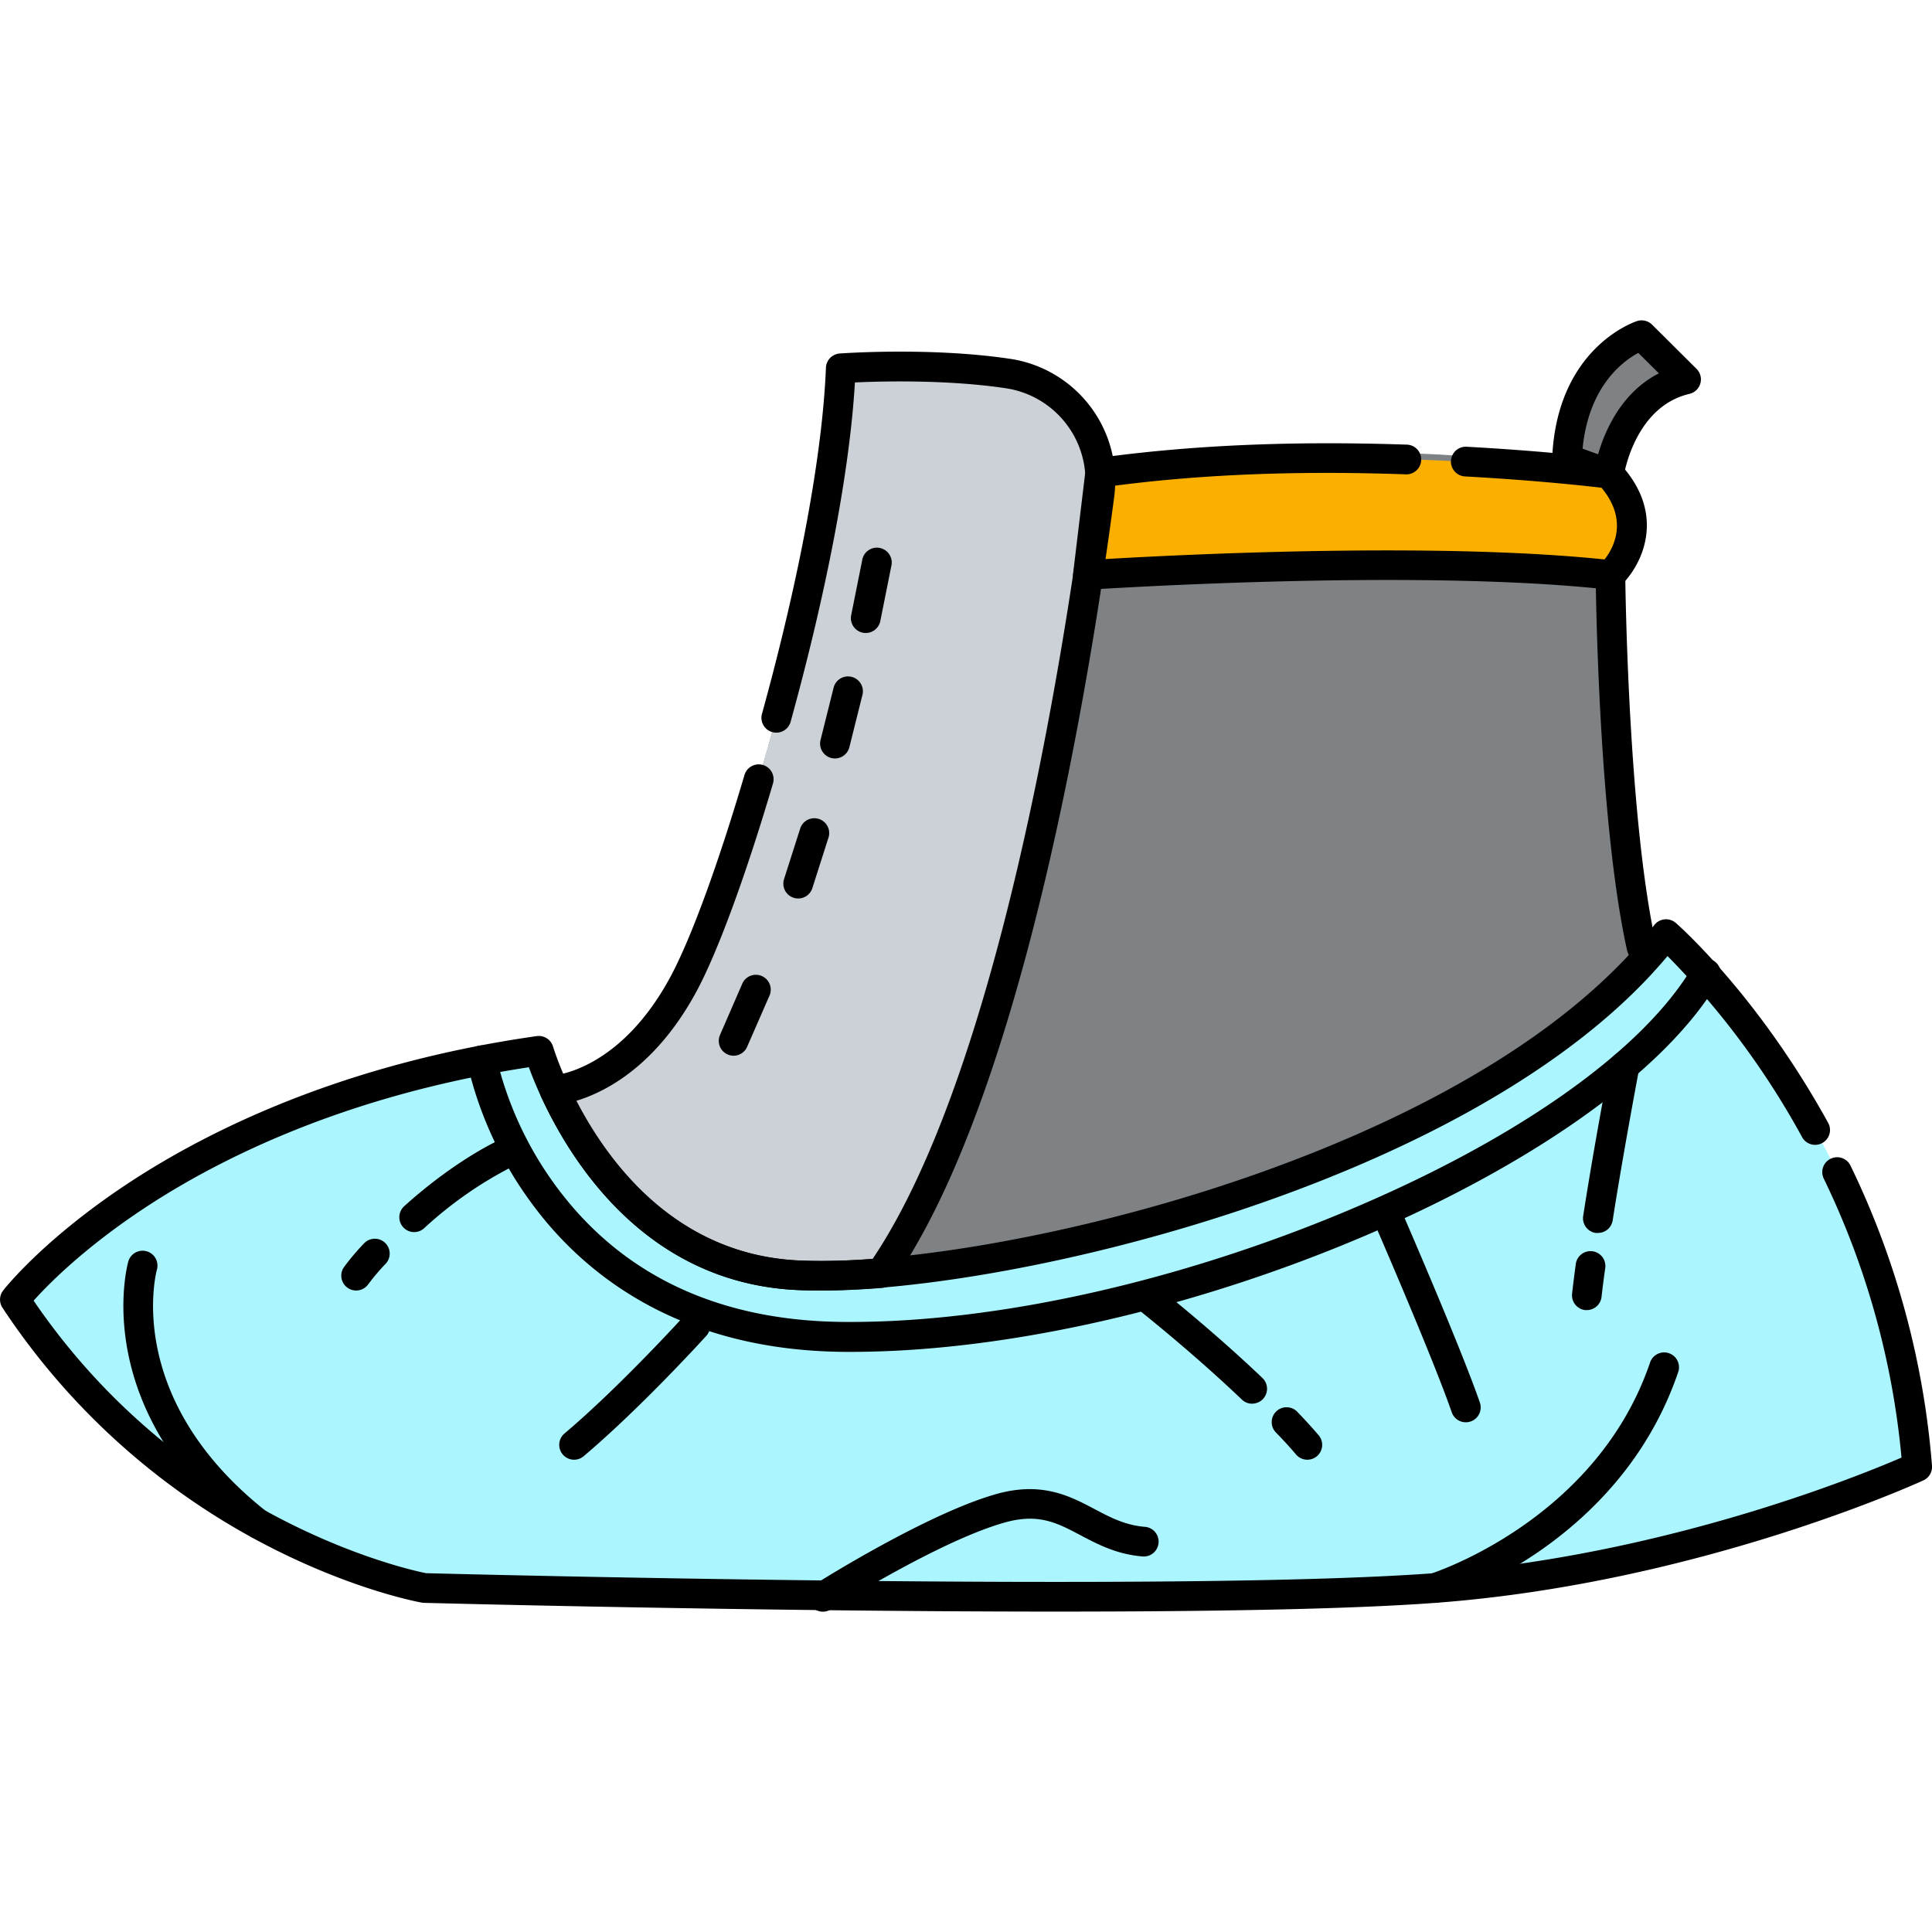<svg id="Слой_1" height="512" viewBox="0 0 512 512" width="512" xmlns="http://www.w3.org/2000/svg" data-name="Слой 1"><path d="m508.06 388.73s-57.76 26.85-127.78 32.1-267.82 0-267.82 0-65.92-11.67-108.52-76.44c0 0 40.26-51.93 138.87-65.94a86.75 86.75 0 0 0 4.12 10.45c7.68 16.62 26.92 47.37 64.72 49.07 49.74 2.24 171.19-26 223.4-82.76q3.46-3.74 6.49-7.66s59.52 51.91 66.52 141.18z" fill="#abf5ff"/><path d="m435.06 255.2c-52.21 56.72-173.65 85-223.4 82.76-37.8-1.7-57-32.45-64.72-49.07 0 0 19.79-1.1 34.39-28.53s39.67-117.26 41.41-162.78c0 0 63 1.56 67.08 28 0 0 65.18-12.84 136.56 0 0 .01-.14 74.27 8.68 129.62z" fill="#7e8285"/><path d="m222.74 97.58c-1.74 45.52-26.83 135.37-41.42 162.79s-34.39 28.53-34.39 28.53c7.68 16.62 26.92 47.37 64.72 49.07a175.2 175.2 0 0 0 21.74-.59c34.08-48.91 51.72-159.3 57.91-206.29a28.61 28.61 0 0 0 -23.89-32.09c-20.8-3.15-44.67-1.42-44.67-1.42z" fill="#cbd1d6"/><path d="m426.38 125.59s2.91-21 20.42-25.09l-11.74-11.67s-18.65 6-19.79 32.77z" fill="#7e8285"/><path d="m288.3 152.4s85.86-5.86 138.52 0c0 0 13-12.42-.43-26.81 0 0-70.68-9.19-134.82-.32z" fill="#fbb000"/><path d="m225.44 358.26h-1.55c-44.41-.31-69.27-21.09-82.31-38.46a99.93 99.93 0 0 1 -17.77-38.1 3.94 3.94 0 0 1 7.75-1.43 93.78 93.78 0 0 0 16.52 35.06c17.41 23 42.93 34.82 75.87 35h1.49c39 0 86.7-10.66 131.31-29.34 45.2-18.93 78.68-42.57 91.84-64.87a3.94 3.94 0 1 1 6.78 4c-28.88 48.94-144.47 98.14-229.93 98.14z"/><path d="m68.62 407.91a3.92 3.92 0 0 1 -2.42-.84c-42.52-33.26-32.65-71.17-32.2-72.76a3.94 3.94 0 0 1 7.6 2.08c-.39 1.41-8.75 34.61 29.4 64.48a3.94 3.94 0 0 1 -2.43 7z"/><path d="m218.08 427.11a3.94 3.94 0 0 1 -2.11-7.27c1.19-.75 29.27-18.45 47.69-23.8 12.3-3.57 19.78.38 26.39 3.87 4.21 2.22 8.19 4.33 13.52 4.73a3.94 3.94 0 0 1 -.6 7.85c-7-.54-12.07-3.24-16.59-5.62-6.3-3.33-11.28-6-20.52-3.27-17.35 5-45.39 22.71-45.67 22.89a3.92 3.92 0 0 1 -2.11.62z"/><path d="m380.28 424.77a3.94 3.94 0 0 1 -1.16-7.7c.57-.18 43.83-14.09 58.12-55.86a3.94 3.94 0 1 1 7.45 2.55c-15.64 45.72-61.32 60.24-63.25 60.84a3.94 3.94 0 0 1 -1.16.17z"/><path d="m94.38 342a3.94 3.94 0 0 1 -3.18-6.26 63 63 0 0 1 5.16-6.11 3.94 3.94 0 1 1 5.71 5.42 55.32 55.32 0 0 0 -4.51 5.34 3.93 3.93 0 0 1 -3.18 1.61z"/><path d="m109.76 326.52a3.94 3.94 0 0 1 -2.64-6.86c12.75-11.54 23.63-16.76 24.09-17a3.94 3.94 0 0 1 3.38 7.12 104.6 104.6 0 0 0 -22.18 15.7 3.93 3.93 0 0 1 -2.65 1.04z"/><path d="m152.15 386.84a3.94 3.94 0 0 1 -2.55-6.95c14.79-12.51 31.55-31 31.72-31.15a3.94 3.94 0 1 1 5.84 5.29c-.7.77-17.27 19-32.47 31.87a3.92 3.92 0 0 1 -2.54.94z"/><path d="m388.45 376.92a3.94 3.94 0 0 1 -3.72-2.65c-5.14-14.85-21.09-51.49-21.25-51.86a3.94 3.94 0 0 1 7.22-3.15c.66 1.52 16.23 37.29 21.48 52.43a3.94 3.94 0 0 1 -3.72 5.23z"/><path d="m420.55 347.19h-.43a3.94 3.94 0 0 1 -3.5-4.34c.24-2.2.58-4.9 1-8a3.94 3.94 0 0 1 7.8 1.1c-.43 3-.76 5.65-1 7.77a3.94 3.94 0 0 1 -3.87 3.47z"/><path d="m423.46 326.74a4 4 0 0 1 -.62 0 3.94 3.94 0 0 1 -3.28-4.5c3-19.31 7-40.22 7.07-40.43a3.94 3.94 0 1 1 7.74 1.48c0 .21-4 21-7 40.17a3.94 3.94 0 0 1 -3.91 3.28z"/><path d="m346.44 386.84a3.93 3.93 0 0 1 -3-1.41c-1.4-1.67-3.15-3.58-5.18-5.68a3.94 3.94 0 1 1 5.65-5.48c2.17 2.24 4 4.29 5.56 6.1a3.94 3.94 0 0 1 -3 6.47z"/><path d="m331.84 372a3.92 3.92 0 0 1 -2.72-1.09c-13.62-13-28.13-24.41-28.28-24.52a3.94 3.94 0 0 1 4.86-6.2c.15.12 15 11.75 28.86 25a3.94 3.94 0 0 1 -2.72 6.79z"/><path d="m229.44 167.75a3.94 3.94 0 0 1 -3.87-4.71l2.92-14.59a3.94 3.94 0 1 1 7.72 1.55l-2.92 14.59a3.94 3.94 0 0 1 -3.85 3.16z"/><path d="m221.27 201a3.94 3.94 0 0 1 -3.82-4.89l3.5-14a3.94 3.94 0 0 1 7.64 1.91l-3.5 14a3.94 3.94 0 0 1 -3.82 2.98z"/><path d="m211.53 238.11a3.94 3.94 0 0 1 -3.75-5.14l4.32-13.53a3.94 3.94 0 0 1 7.5 2.4l-4.32 13.53a3.94 3.94 0 0 1 -3.75 2.74z"/><path d="m194.42 279.78a3.94 3.94 0 0 1 -3.61-5.51l5.83-13.42a3.94 3.94 0 1 1 7.22 3.14l-5.86 13.42a3.94 3.94 0 0 1 -3.58 2.37z"/><path d="m279.88 427.09c-78.84 0-166.2-2.28-167.52-2.32a3.94 3.94 0 0 1 -.58-.06c-.7-.12-17.31-3.15-39.38-14.29a186.88 186.88 0 0 1 -71.75-63.86 3.94 3.94 0 0 1 .18-4.56c.43-.55 10.73-13.67 33.4-28.59 20.77-13.66 56.37-31.49 108-38.83a3.93 3.93 0 0 1 4.33 2.78 84.61 84.61 0 0 0 3.93 9.92c7.76 16.79 26 45.2 61.32 46.78 47.3 2.14 167.81-24.64 220.17-81.33l.16-.19c2.21-2.39 4.31-4.87 6.26-7.39a3.94 3.94 0 0 1 5.71-.56c.88.77 21.77 19.2 40.42 53.06a3.94 3.94 0 0 1 -6.9 3.8 215.3 215.3 0 0 0 -35.72-48.09q-1.85 2.22-3.83 4.36l-.15.18c-51.93 56.38-168.85 84.1-220.81 84.1q-3 0-5.64-.12c-39.48-1.74-59.61-32.88-68.12-51.32-1.45-3.15-2.51-5.81-3.21-7.73-48.27 7.37-81.62 24.06-101.24 36.91-16.49 10.8-26.25 20.74-30 24.95 39.86 58.48 99.53 71.33 104 72.22 9 .24 199.39 5.08 267.1 0 60.36-4.53 112.14-25.55 123.91-30.64a214.88 214.88 0 0 0 -20.61-73.94 3.94 3.94 0 0 1 7.1-3.42 222.58 222.58 0 0 1 21.59 79.52 3.94 3.94 0 0 1 -2.27 3.88c-.58.27-59.22 27.21-129.15 32.45-23.28 1.75-60.91 2.33-100.7 2.33z"/><path d="m217.44 342q-3.12 0-6-.13c-39.44-1.73-59.57-32.87-68.08-51.31a3.94 3.94 0 0 1 3.36-5.58c.69-.05 17.88-1.56 31.13-26.45 5.37-10.1 12.46-29.48 19.44-53.14a3.94 3.94 0 0 1 7.56 2.23c-7.13 24.15-14.43 44.06-20 54.61-10.85 20.4-24.58 27.22-32.1 29.49 8.77 16.92 26.83 40.88 59.14 42.32a165.64 165.64 0 0 0 19.38-.43c33-49.14 50.27-158.1 56.19-203a24.78 24.78 0 0 0 -20.59-27.67c-15.51-2.37-33-1.92-40.31-1.59-1.35 23.1-7.34 54.77-17 89.79a3.94 3.94 0 1 1 -7.59-2.1c10-36.3 16-68.82 16.91-91.58a3.94 3.94 0 0 1 3.65-3.78c1-.07 24.55-1.73 45.54 1.47a32.7 32.7 0 0 1 27.21 36.49c-6.06 46-23.89 158.23-58.58 208a3.94 3.94 0 0 1 -2.91 1.67c-5.95.48-11.4.69-16.35.69z"/><path d="m426.38 129.53a3.91 3.91 0 0 1 -1.32-.23l-11.12-4a3.94 3.94 0 0 1 -2.6-3.87c1.24-29.15 21.65-36.07 22.52-36.35a3.94 3.94 0 0 1 4 1l11.74 11.67a3.94 3.94 0 0 1 -1.88 6.63c-14.6 3.41-17.39 21.62-17.41 21.8a3.95 3.95 0 0 1 -3.91 3.39zm-7-10.63 4.13 1.48c1.74-6 6.06-16.31 16.11-21.44l-5.45-5.42c-4.17 2.24-13.17 8.92-14.77 25.38z"/><path d="m288.3 156.34a3.94 3.94 0 0 1 -3.91-4.41l3.26-27.13a3.94 3.94 0 0 1 3.37-3.43c24.6-3.4 51.32-4.56 81.67-3.54a3.94 3.94 0 1 1 -.27 7.87c-28.66-1-54 0-77.32 3.06l-2.33 19.41c18.52-1.1 87.11-4.63 132.45.09 2.31-2.94 6.45-10.28-.8-19-4.3-.51-17.85-2-36.18-3a3.94 3.94 0 1 1 .43-7.87c22.6 1.23 38.07 3.22 38.22 3.24a3.94 3.94 0 0 1 2.37 1.22c12.72 13.63 5.74 27.12.27 32.34a4 4 0 0 1 -3.16 1.07c-51.71-5.76-137 0-137.81 0z"/><path d="m435.05 255a3.94 3.94 0 0 1 -3.84-3.08c-7.66-34.43-8.31-96.82-8.34-99.45a3.94 3.94 0 0 1 3.9-4 3.94 3.94 0 0 1 3.94 3.9c0 .64.67 64.2 8.15 97.82a3.94 3.94 0 0 1 -3.85 4.79z"/></svg>
